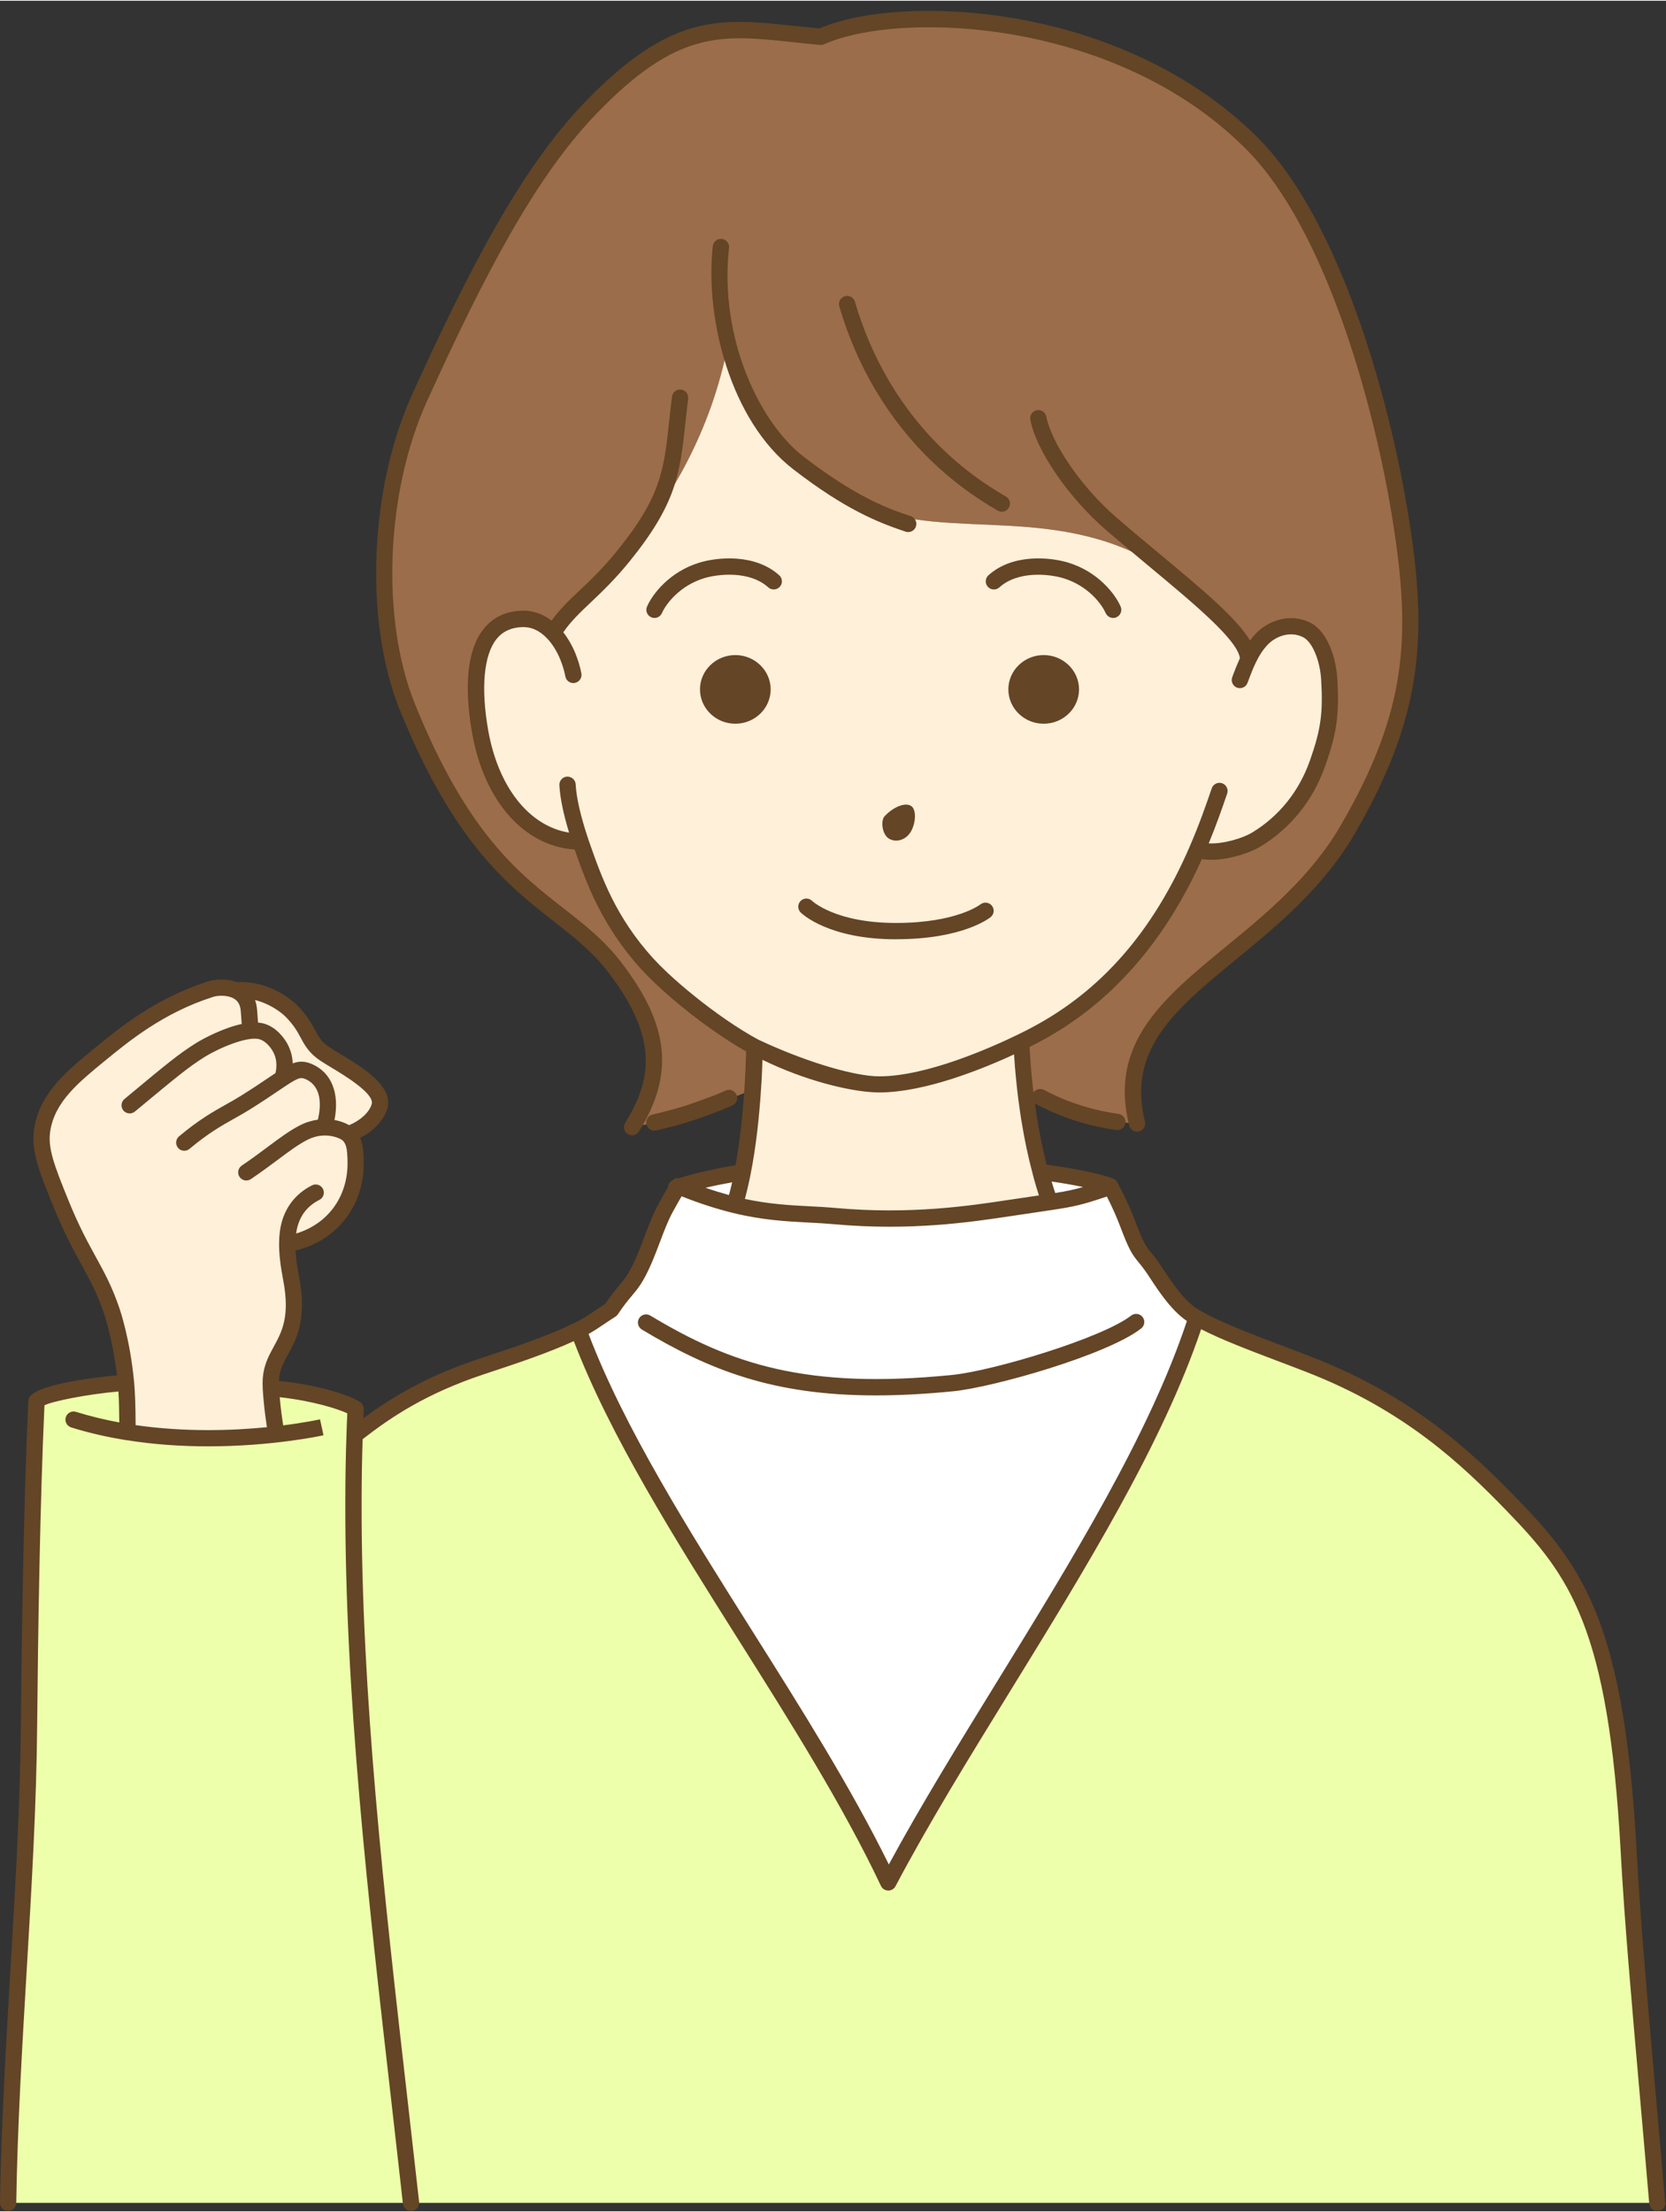 <?xml version="1.0" encoding="UTF-8" standalone="no"?><svg xmlns="http://www.w3.org/2000/svg" xmlns:xlink="http://www.w3.org/1999/xlink" data-name="レイヤー 2" fill="#000000" height="543" preserveAspectRatio="xMidYMid meet" version="1" viewBox="-0.0 -2.5 409.2 542.9" width="409" zoomAndPan="magnify"><rect x="-0.0" y="-2.5" width="409.2" height="542.9" fill="#333333" stroke="none"/><g data-name="レイヤー 1"><g><g id="change1_1"><path d="M407.07,538.33H2c.66-39.64,4.83-79.52,5.14-117.61.21-23.41.71-55.39,1.83-79.24.93-1.82,13.6-3.92,21.1-4.49.3,0,.6.01.88.01.29,3.22.36,7.54.36,12.05,14.04,2.26,27.52,1.57,36.55.55-.07-.41-.13-.82-.19-1.22-.41-2.54-.69-4.77-.87-6.69-.14-1.43-.23-2.54-.27-3.43,10.91.88,19.18,3.78,20.82,5.08-.1,2.14-.19,4.29-.25,6.44,7.42-5.84,16.22-11.87,30.97-16.79,7.62-2.54,16.43-5.34,23.97-9.01,15.6,42.51,55.02,90.95,76.15,135.66,23.08-43.7,61.6-94.79,75.69-138.76.07.04.13.08.19.11,6.59,3.75,17.76,7.61,27.82,11.54,25,9.77,39.51,24.02,49.62,34.46,16.04,16.56,25.58,30,28.56,85,1.26,23.23,4,51,7,86.34Z" fill="#edffaa"/></g><g id="change2_1"><path d="M293.88,320.88c-14.09,43.97-52.61,95.06-75.69,138.76-21.13-44.71-60.55-93.15-76.15-135.66,3.07-1.49,5.09-3.14,8.03-4.99,4-6,5.03-5.23,8-12,2.1-4.78,3.31-9.2,5.54-13.25h0c.92-1.68,1.84-3.3,2.77-4.85.15-.05.3-.1.46-.15,4.57-1.47,9.83-2.62,15.52-3.5-.14.77-.3,1.53-.47,2.28-.11.5-.22.99-.34,1.48-.11.49-.23.97-.36,1.45-.11.44-.23.87-.35,1.3-.14.51-.29,1.01-.44,1.5,9.96,2.43,16.98,2.05,24.66,2.74,18.22,1.65,32.46-.41,43-2,4.31-.65,7.38-1.09,9.76-1.45-.51-1.45-.99-2.92-1.43-4.41-.3-1-.58-2.01-.84-3.02,7.52.96,13.56,2.16,17.18,3.45,1.98,3.64,3.36,6.84,4.33,9.43,3.23,8.55,3.12,6.01,7,12,3.58,5.52,6.29,8.89,9.81,10.89Z" fill="#ffffff"/></g><g id="change3_1"><path d="M331.07,200.99c-18.81,32.45-59.68,40.56-51.79,72.27-4.09-.22-8.54-.89-13.21-2.27-5.81-1.72-10.59-4.14-14.29-6.46h0c-.18-1.58-.33-3.1-.45-4.56-.05-.49-.09-.97-.12-1.45-.08-.95-.14-1.88-.19-2.77-.05-.89-.1-1.76-.13-2.58,1.3-.64,2.44-1.21,3.4-1.73,21.85-11.52,33.29-30.47,39.79-45.5,4.47,1.51,11.58-.71,14.5-2.46,7.17-4.34,12.31-10.89,15.09-18.81,2.78-7.9,3.35-12.29,2.84-20.65-.32-5.01-2.31-10.42-5.54-12.03-4-2-8.5-.45-11.09,2.32-1.37,1.46-2.41,3.15-3.27,4.96-.04-4.75-8.26-12.07-19.17-21.2-26.65-18.08-53.64-7.36-75.37-16.62-4.34-2.24-9.56-5.49-16-10.46-8.49-6.55-14.3-17.66-17.2-29.37-4.13,21.59-14.24,38.33-24.4,50.62-4.05,4.9-8.11,9.09-11.79,12.6,0-.01-.02,0-.02.01-2.88,2.73-5.53,5.04-7.78,6.95-1.88-1.63-4.14-2.59-6.73-2.48-12.27.52-12.21,16.17-10.18,27.67,3,17,13,27,24.65,27.03,2.83,8,6.35,18.97,16.35,29.97,5.71,6.28,17.31,15.52,26.38,20.4-.01.58-.03,1.25-.05,1.99-.01.17-.01.35-.02.53v.08c-.02.33-.03.68-.04,1.04,0,.05,0,.1,0,.16-.01.3-.02.61-.04.94-.02.35-.03.71-.05,1.09v.09c0,.2-.02.4-.03.61,0,.13-.02.26-.02.39-.02.24-.03.48-.04.73-.02.27-.04.54-.05.81-.04.65-.08,1.33-.13,2.02-2.38,1.03-4.98,2.09-7.8,3.12-4.48,1.64-11.95,4.34-21.82,6.16,7.03-11.34,8.62-22.42-4.18-39.16-13-17-32-17-51-64-8.99-22.23-6.92-54.18,3-76,13.92-30.62,26.51-55.07,41.96-71.1C168.07-.01,179.83,4.41,201.61,6.36c19.97-8.91,74.25-6.13,106.37,26.68,20.2,20.62,31.87,65.34,36.09,91.95,4.67,29.41,3.12,48.2-13,76Z" fill="#9b6d4a"/></g><g id="change4_1"><path d="M323.67,184.67c-2.78,7.92-7.92,14.47-15.09,18.81-2.92,1.75-10.03,3.97-14.5,2.46-6.5,15.03-17.94,33.98-39.79,45.5-.96.52-2.1,1.09-3.4,1.73.03.82.07,1.69.13,2.58.05.89.11,1.82.19,2.77.03.47.07.96.12,1.45.12,1.46.27,2.98.45,4.55h0c.09.79.18,1.59.29,2.39.13,1.08.28,2.17.45,3.27.09.64.19,1.28.29,1.93,0,.03.02.05.02.07.67,4.23,1.58,8.63,2.73,12.93.26,1.01.54,2.02.84,3.02.44,1.49.92,2.96,1.43,4.41-2.38.36-5.45.8-9.76,1.45-10.54,1.59-24.78,3.65-43,2-7.68-.69-14.7-.31-24.66-2.74.15-.49.3-.99.44-1.5.12-.43.24-.86.35-1.3.13-.48.25-.96.36-1.45.12-.49.23-.98.34-1.48.17-.75.33-1.51.47-2.28.69-3.43,1.21-6.98,1.61-10.45.1-.87.19-1.73.28-2.59.07-.72.14-1.43.2-2.13.09-.97.17-1.92.24-2.85.06-.8.12-1.59.17-2.35.05-.69.09-1.37.13-2.02,0-.27.03-.54.05-.81.01-.25.02-.49.04-.73,0-.13.01-.26.02-.39,0-.21.02-.41.03-.61v-.09c.02-.38.03-.74.05-1.09.02-.33.03-.64.04-.94,0-.06,0-.11,0-.16.01-.36.02-.71.04-1.04v-.08c0-.18,0-.36.02-.53.02-.74.04-1.41.05-1.99-9.07-4.88-20.67-14.12-26.38-20.4-10-11-13.52-21.97-16.35-29.97-11.65-.03-21.65-10.03-24.65-27.03-2.03-11.5-2.09-27.15,10.18-27.67,2.59-.11,4.85.85,6.73,2.48,2.25-1.91,4.9-4.22,7.78-6.95,0-.01.01-.02.02-.01,2.94-2.81,6.36-5.88,10.39-10.85.49-.6.95-1.18,1.4-1.75,10.16-12.29,20.27-29.03,24.4-50.62,2.9,11.71,8.71,22.82,17.2,29.37,6.44,4.97,11.66,8.22,16,10.46,21.73,9.26,48.72-1.46,75.37,16.62,10.91,9.13,19.13,16.45,19.17,21.2.86-1.81,1.9-3.5,3.27-4.96,2.59-2.77,7.09-4.32,11.09-2.32,3.23,1.61,5.22,7.02,5.54,12.03.51,8.36-.06,12.75-2.84,20.65ZM79.79,256.16c-4.45-2.99-3.44-5.69-8.18-10.5-1.76-1.79-7.18-5.72-13.71-5.09-2.3-1.04-5.17-.71-6.38-.23-12.38,3.95-21.12,11.15-26.96,15.93-7.18,5.88-12.88,10.68-14.16,18.35-.83,4.92,1,9.54,4.68,18.57,5.31,13.01,9.01,16.12,12.41,26.24.5,1.47,2.52,8.07,3.41,17.06.02.17.03.34.05.51.29,3.22.36,7.54.36,12.05,14.04,2.26,27.52,1.57,36.55.55-.07-.41-.13-.82-.19-1.22-.41-2.54-.69-4.77-.87-6.69-.14-1.43-.23-2.54-.27-3.43-.08-1.72,0-2.66.17-3.57,1.16-6.64,7.56-9.07,4.82-23.34-.62-3.24-.98-6.07-.97-8.56,2.05-.31,7.68-1.51,12.06-6.55,4.98-5.74,4.81-12.37,4.73-14.28-.09-2.14-.16-4.55-1.86-6.05,3.89-1.34,6.89-4,7.73-6.87,1.42-4.9-9.44-10.22-13.42-12.88Z" fill="#fff0da"/></g><g id="change5_1"><path d="M79.46,349.82l-.25-1.11-.18-.85.43,1.95ZM220.07,227.99c16.53,0,23.01-5.24,23.28-5.46.84-.7.96-1.95.26-2.8-.7-.85-1.95-.98-2.81-.29-.06.04-5.84,4.55-20.73,4.55s-20.54-5.37-20.59-5.41c-.78-.78-2.05-.78-2.83,0s-.78,2.05,0,2.83c.27.27,6.78,6.59,23.41,6.59ZM135.92,223.53c5.16,4.03,9.61,7.51,13.56,12.67,12.35,16.15,10.56,26.43,4.07,36.89-.58.94-.29,2.17.65,2.75.33.2.69.3,1.05.3.67,0,1.32-.34,1.7-.95,8.71-14.05,7.47-26.05-4.29-41.43-4.26-5.57-9.13-9.37-14.28-13.39-11.09-8.66-23.66-18.48-36.46-50.14-8.42-20.82-7.17-52.12,2.97-74.42,14.15-31.13,26.64-55.04,41.58-70.54,19.89-20.64,30.57-19.49,48.25-17.6,2.14.23,4.37.47,6.71.68.34.03.68-.03.99-.17C220.96-.08,274.5,1.69,306.55,34.44c18.61,19,30.78,60.82,35.54,90.86,4.45,28.02,3.68,46.35-12.75,74.68-7.34,12.67-18.41,21.77-28.18,29.79-15.49,12.73-28.86,23.72-23.82,43.96.27,1.07,1.35,1.73,2.42,1.46,1.07-.27,1.73-1.35,1.46-2.42-4.43-17.8,7.45-27.55,22.48-39.91,10.03-8.24,21.39-17.58,29.1-30.88,16.94-29.21,17.75-48.95,13.25-77.32-4.86-30.62-17.37-73.36-36.64-93.04-14.44-14.75-35.33-25.25-58.81-29.55-18.81-3.45-38.07-2.57-49.32,2.23-2.13-.2-4.17-.41-6.14-.62-18.25-1.95-30.3-3.24-51.55,18.8-15.34,15.91-28.02,40.15-42.34,71.66-10.55,23.21-11.83,55.83-3.03,77.58,13.2,32.66,26.79,43.27,37.71,51.79ZM277.84,320.41c-7.04,5.5-33.89,13.58-43.97,14.59-35.8,3.58-54.29-2.64-74.15-14.59-.94-.57-2.17-.26-2.75.68-.57.95-.26,2.17.68,2.75,16.68,10.04,32.41,16.18,57.42,16.18,5.84,0,12.2-.33,19.19-1.03,9.67-.97,37.66-8.88,46.03-15.41.87-.68,1.03-1.94.35-2.81-.68-.87-1.94-1.03-2.81-.35ZM409.06,538.16c.09,1.1-.72,2.07-1.82,2.16-.06,0-.11,0-.17,0-1.03,0-1.9-.79-1.99-1.83-.82-9.67-1.62-18.76-2.38-27.36-1.99-22.61-3.71-42.13-4.63-59.04-2.99-55.25-12.59-67.81-28-83.72-11.21-11.58-25.16-24.71-48.91-33.99-2.32-.91-4.71-1.81-7.08-2.71-7.17-2.72-13.98-5.3-19.06-7.91-9.48,28.11-28.42,58.87-46.76,88.65-10.4,16.88-20.21,32.82-28.31,48.15-.35.66-1.03,1.07-1.77,1.07-.01,0-.03,0-.04,0-.76-.02-1.44-.46-1.76-1.14-9.3-19.68-22.38-40.43-35.03-60.5-15.49-24.57-31.47-49.96-40.41-73.3-6.46,2.95-13.64,5.34-20.05,7.46l-2.19.73c-13.93,4.65-22.52,10.36-29.63,15.89-.16,4.98-.25,10.13-.25,15.37-.12,47.2,5.65,97.61,11.22,146.36.99,8.62,1.96,17.17,2.9,25.6.12,1.1-.67,2.09-1.77,2.21-.07,0-.15.01-.22.01-1.01,0-1.87-.76-1.99-1.78-.93-8.43-1.91-16.97-2.89-25.59-5.59-48.86-11.37-99.39-11.25-146.81,0-5.62.09-11.15.28-16.45.05-1.75.12-3.51.2-5.27-2.29-1.09-8.47-3.06-16.6-3.96.03.32.06.65.1,1.02.17,1.82.43,3.8.75,5.9,5.28-.67,8.64-1.39,9.05-1.48l.62,2.8.24,1.11c-.81.18-12.69,2.72-28.36,2.72-6.27,0-13.14-.41-20.16-1.54-.01,0-.02,0-.04,0-4.46-.72-8.97-1.72-13.42-3.11-1.05-.33-1.64-1.45-1.32-2.5.33-1.05,1.45-1.65,2.5-1.32,3.53,1.09,7.09,1.95,10.64,2.6-.02-3.14-.09-5.6-.21-7.6-7.67.68-15.97,2.33-18.17,3.38-1.11,24.21-1.58,55.86-1.79,78.27-.16,19.77-1.38,40.44-2.57,60.43-1.11,18.74-2.26,38.13-2.57,57.2-.02,1.09-.91,1.97-2,1.97h-.03c-1.1-.02-1.99-.93-1.97-2.03.32-19.16,1.47-38.58,2.58-57.37,1.18-19.94,2.4-40.55,2.56-60.22.2-22.73.69-54.94,1.83-79.32.01-.28.09-.56.22-.82,1.71-3.35,17.14-5.05,21.55-5.47-1.03-8.74-3.05-14.76-3.14-15.03-1.71-5.1-3.51-8.38-5.59-12.17-1.96-3.57-4.18-7.62-6.77-13.96-3.7-9.08-5.74-14.09-4.8-19.66,1.43-8.56,7.96-13.91,14.86-19.56l.13-.1c5.91-4.84,14.84-12.15,27.49-16.18.02,0,.05,0,.07-.01,1.67-.6,4.64-.83,7.22.13,6.81-.44,12.5,3.34,14.83,5.71,2.41,2.44,3.48,4.44,4.35,6.04.93,1.73,1.55,2.88,3.52,4.2.66.44,1.53.97,2.54,1.58,5.61,3.38,13.29,8.01,11.68,13.53-.84,2.86-3.31,5.47-6.65,7.18.69,1.62.78,3.4.85,4.93v.17c.31,7.64-2.66,12.74-5.21,15.68-3.76,4.33-8.35,6.13-11.53,6.88.1,1.84.39,3.96.89,6.55,1.98,10.32-.63,15.12-2.72,18.97-.95,1.75-1.77,3.25-2.09,5.09-.08.43-.13.86-.15,1.4,10.02,1.03,18,3.69,20.08,5.34.5.4.79,1.02.76,1.66-.03.72-.05,1.45-.08,2.18,6.9-5.11,15.36-10.24,28.17-14.52l2.19-.73c6.95-2.3,14.83-4.92,21.53-8.18,0,0,0,0,0,0,0,0,0,0,0,0,1.94-.94,3.42-1.94,5.13-3.1.74-.5,1.51-1.02,2.35-1.56,1.47-2.17,2.56-3.47,3.45-4.53,1.46-1.74,2.42-2.89,4.14-6.81.81-1.83,1.49-3.64,2.14-5.38,1.06-2.8,2.06-5.45,3.48-8.03.03-.05.06-.1.09-.16.74-1.35,1.44-2.58,2.12-3.74.04-.67.42-1.29,1.02-1.63.44-.47,1.1-.7,1.75-.6,3.99-1.24,8.62-2.3,13.81-3.16.51-2.74.96-5.72,1.33-8.93.08-.66.14-1.31.21-1.96.03-.29.06-.58.09-.86v-.08s0-.02,0-.03c.06-.59.11-1.17.16-1.74.09-.97.17-1.91.24-2.83.06-.79.12-1.58.17-2.33.04-.54.07-1.05.1-1.56.01-.18.02-.36.03-.54,0-.13.01-.26.02-.4.04-.79.08-1.55.12-2.28v-.33c.02-.21.03-.42.04-.63.01-.19.02-.37.02-.55.04-1.08.08-2.06.1-2.91-.14-.08-.29-.17-.43-.25-.27-.15-.54-.31-.81-.47-.35-.2-.69-.41-1.04-.62-.27-.16-.54-.33-.81-.5-.35-.22-.71-.44-1.06-.67-.27-.17-.54-.35-.81-.52-.36-.23-.71-.47-1.07-.71-.27-.18-.54-.36-.81-.55-.36-.24-.71-.49-1.07-.74-.27-.19-.54-.38-.81-.57-.35-.25-.71-.51-1.06-.76-.27-.19-.53-.39-.8-.58-.35-.26-.7-.52-1.04-.78-.26-.2-.53-.4-.79-.59-.34-.26-.68-.52-1.02-.79-.26-.2-.52-.4-.77-.61-.33-.26-.66-.52-.98-.79-.25-.2-.51-.41-.76-.61-.32-.26-.64-.52-.95-.79-.24-.2-.49-.41-.73-.61-.31-.26-.61-.52-.91-.78-.23-.2-.47-.4-.7-.6-.29-.26-.58-.51-.86-.77-.22-.2-.45-.4-.66-.59-.28-.26-.55-.5-.82-.76-.2-.19-.42-.38-.61-.57-.27-.26-.53-.51-.79-.76-.18-.17-.36-.35-.53-.52-.28-.27-.54-.54-.8-.8-.14-.14-.29-.29-.42-.42-.38-.4-.75-.78-1.09-1.16-.61-.67-1.2-1.34-1.76-2.01-.12-.14-.22-.28-.34-.42-.44-.53-.88-1.06-1.29-1.59-.1-.13-.2-.27-.3-.4-.41-.54-.82-1.07-1.2-1.6-.1-.14-.19-.27-.28-.41-.38-.53-.75-1.06-1.1-1.58-.11-.17-.22-.34-.33-.51-.32-.49-.64-.98-.94-1.46-.08-.13-.15-.25-.23-.38-.32-.53-.64-1.05-.94-1.57-.05-.09-.1-.19-.16-.28-.32-.55-.62-1.1-.92-1.65-.06-.11-.11-.22-.17-.32-.28-.53-.56-1.05-.82-1.57-.06-.12-.12-.24-.18-.36-.25-.5-.5-1.01-.73-1.5-.04-.08-.07-.16-.11-.24-.25-.53-.49-1.06-.72-1.59-.01-.03-.02-.05-.03-.08-1.56-3.58-2.74-6.9-3.76-9.83-12.42-.82-22.23-11.88-25.19-28.63-1.45-8.24-2.14-19.36,2.87-25.59,2.23-2.77,5.32-4.26,9.2-4.43,2.68-.12,5.21.73,7.45,2.43,2.04-2.8,4.31-4.97,6.88-7.4,2.66-2.51,5.66-5.36,9.13-9.62,10.88-13.39,11.59-19.97,12.88-31.93.2-1.88.42-3.89.69-6.05.14-1.1,1.13-1.88,2.23-1.74,1.1.14,1.87,1.14,1.74,2.23-.27,2.14-.48,4.12-.68,5.99-1.33,12.3-2.13,19.72-13.75,34.03-3.63,4.46-6.74,7.41-9.48,10.01-2.67,2.53-4.86,4.6-6.76,7.35,1.18,1.51,2.21,3.3,3.01,5.27.02.04.02.08.04.12,0,0,0,.01.01.02.6,1.5,1.07,3.07,1.38,4.67.21,1.08-.49,2.13-1.58,2.35-.13.03-.26.04-.39.04-.94,0-1.77-.66-1.96-1.62-.27-1.39-.68-2.75-1.21-4.05,0-.02-.01-.05-.02-.08-.84-2.05-1.96-3.85-3.23-5.19-1.85-1.96-3.93-2.9-6.2-2.81-2.71.12-4.75,1.08-6.25,2.94-3.13,3.89-3.87,12.05-2.05,22.39,2.48,14.06,10.13,23.58,19.87,25.15-1.4-4.59-2.24-8.67-2.38-11.67-.05-1.1.8-2.04,1.91-2.09,1.08-.02,2.04.8,2.09,1.91.15,3.21,1.28,8.11,3.1,13.45,0,0,0,.02,0,.03l.43,1.22c2.8,7.97,6.29,17.89,15.5,28.02.98,1.07,2.17,2.27,3.52,3.54,3.88,3.64,9.1,7.88,14.37,11.51,2.68,1.85,5.38,3.54,7.92,4.91,10.52,4.97,22,8.58,28.58,8.99.41.03.79.04,1.16.04,11.7,0,27.68-7.17,34.02-10.25,0,0,0,0,0,0,1.15-.56,2.35-1.16,3.33-1.69,17.13-9.03,29.85-23.6,38.91-44.54,0,0,0-.01,0-.02,2.28-5.25,3.91-9.91,5.39-14.24.36-1.04,1.49-1.6,2.54-1.25,1.04.36,1.6,1.49,1.25,2.54-1.29,3.76-2.69,7.79-4.53,12.23,3.57.18,8.3-1.24,10.65-2.65,6.64-4.02,11.57-10.16,14.23-17.76,2.67-7.59,3.23-11.67,2.73-19.87-.31-4.8-2.21-9.25-4.44-10.36-3.26-1.63-6.81-.16-8.74,1.9-1.1,1.18-2.06,2.63-2.92,4.45,0,0,0,.01-.01.02-.64,1.32-1.18,2.77-1.72,4.18l-.26.68c-.3.8-1.06,1.29-1.87,1.29-.24,0-.48-.04-.71-.13-1.03-.39-1.55-1.55-1.16-2.58l.25-.67c.5-1.32,1.03-2.67,1.63-3.99-.6-4.47-11.03-13.16-22.06-22.35-3.48-2.9-7.07-5.89-10.75-9.06-9.26-7.98-17.28-19.65-18.66-27.15-.2-1.09.52-2.13,1.6-2.33,1.09-.2,2.13.52,2.33,1.6,1.07,5.79,7.84,16.66,17.34,24.85,3.65,3.15,7.24,6.13,10.7,9.02,10.46,8.71,18.69,15.57,21.98,21.09.43-.59.89-1.13,1.36-1.64,2.9-3.1,8.35-5.29,13.44-2.74,4.11,2.05,6.3,8.36,6.64,13.69.53,8.74-.1,13.35-2.95,21.44-2.98,8.48-8.49,15.35-15.94,19.86-2.7,1.62-9.22,3.88-14.38,3.08-.19.42-.38.81-.57,1.23-.29.63-.58,1.26-.88,1.89-.32.66-.64,1.3-.97,1.95-.31.6-.61,1.21-.92,1.8-.34.64-.68,1.27-1.03,1.89-.32.58-.64,1.16-.96,1.72-.36.62-.72,1.23-1.09,1.84-.33.55-.66,1.11-1,1.65-.38.6-.76,1.19-1.15,1.78-.34.52-.69,1.05-1.04,1.57-.4.58-.8,1.15-1.21,1.72-.36.5-.71,1-1.08,1.49-.42.56-.84,1.1-1.27,1.65-.37.48-.74.96-1.12,1.42-.44.54-.88,1.06-1.33,1.59-.38.45-.76.91-1.15,1.35-.46.52-.93,1.02-1.39,1.52-.39.43-.78.86-1.19,1.28-.48.5-.97.97-1.46,1.46-.4.4-.8.81-1.21,1.2-.5.48-1.02.93-1.53,1.4-.41.37-.82.76-1.24,1.12-.53.46-1.07.89-1.6,1.33-.42.35-.83.7-1.26,1.04-.56.44-1.13.86-1.7,1.29-.42.31-.83.64-1.26.94-.6.43-1.22.84-1.83,1.26-.41.28-.81.56-1.22.83-.69.45-1.39.87-2.09,1.29-.35.21-.7.44-1.06.65-1.06.62-2.14,1.23-3.23,1.8-.31.17-.65.35-1,.52-.11.06-.22.11-.33.17-.24.12-.48.24-.72.36-.08.04-.15.08-.23.12.03.52.06,1.05.09,1.59.04.66.08,1.33.14,2.01.02.23.03.45.05.68.03.38.05.75.09,1.11.06.68.12,1.37.19,2.06.05.54.11,1.09.17,1.63.03.28.06.55.09.83,0,.02,0,.03,0,.05.05.41.1.82.15,1.23.57-.82,1.67-1.11,2.57-.63,3.24,1.71,6.66,3.1,10.15,4.13,2.66.79,5.41,1.38,8.16,1.75,1.09.15,1.86,1.16,1.71,2.25-.14,1-1,1.73-1.98,1.73-.09,0-.18,0-.27-.02-2.95-.4-5.89-1.04-8.75-1.88-3.74-1.11-7.4-2.6-10.88-4.43-.13-.07-.25-.15-.36-.24.04.32.09.64.13.96.12.85.24,1.7.37,2.52.01.05.02.1.03.15h0c.62,3.91,1.42,7.75,2.36,11.44,7.13.96,12.74,2.12,16.24,3.37.46.17.85.5,1.09.93,1.75,3.21,3.24,6.47,4.45,9.68,2,5.3,2.6,6.03,3.79,7.49.72.88,1.62,1.98,3.01,4.13,3.29,5.07,5.84,8.37,9.12,10.24.01,0,.11.06.12.07.02,0,.03.02.04.03,0,0,.02,0,.03.01,4.93,2.8,12.82,5.8,20.45,8.69,2.38.9,4.78,1.81,7.11,2.72,24.5,9.57,38.82,23.05,50.33,34.93,16.11,16.63,26.11,30.74,29.12,86.28.91,16.84,2.63,36.33,4.62,58.91.76,8.6,1.56,17.7,2.38,27.37ZM70.19,247.07c-1.26-1.28-4.05-3.28-7.55-4.15.25.69.43,1.47.5,2.38l.08.99c.07.9.12,1.6.16,2.17.46.04.91.1,1.33.21,3.31.88,5.26,3.92,5.78,4.83,1,1.76,1.35,3.49,1.41,4.98,1.6-.6,3.04-.58,4.8.2,4.77,2.12,6.73,7.17,5.46,13.7,1.32.24,2.5.67,3.45,1.19.05.03.1.06.14.09,2.82-1.19,4.95-3.15,5.55-5.18.75-2.56-6.72-7.06-9.91-8.98-1.06-.64-1.97-1.19-2.71-1.68-2.79-1.87-3.82-3.78-4.81-5.62-.82-1.52-1.67-3.09-3.68-5.13ZM65.56,347.84c-.32-2.11-.58-4.12-.75-5.96-.15-1.51-.24-2.64-.28-3.53-.09-1.89.02-2.97.2-4.01.43-2.48,1.49-4.43,2.52-6.31,1.98-3.63,4.02-7.38,2.31-16.3-.7-3.64-1.02-6.48-1.01-8.95.01-4.08.91-7.24,2.84-9.94,1.32-1.84,3.09-3.32,5.25-4.41.98-.5,2.19-.1,2.69.88.5.99.1,2.19-.88,2.69-1.58.8-2.86,1.86-3.8,3.17-1.02,1.43-1.64,3.08-1.92,5.09,2.5-.74,5.71-2.25,8.38-5.33,2.07-2.39,4.49-6.57,4.24-12.88v-.16c-.09-1.84-.17-3.57-1.19-4.47-.16-.13-.31-.24-.46-.32-.41-.23-3.93-2.02-8.2.15-2.25,1.15-4.6,2.9-7.33,4.94-1.9,1.42-4.05,3.02-6.55,4.71-.92.62-2.16.38-2.78-.54-.62-.92-.38-2.16.54-2.78,2.42-1.63,4.53-3.21,6.39-4.6,2.87-2.14,5.35-3.99,7.9-5.29,1.5-.76,2.99-1.19,4.41-1.39.77-3.28,1.08-8.13-3.02-9.95-1.35-.6-1.92-.36-6.71,2.88-1.83,1.24-4.11,2.78-7.13,4.66-1.21.75-2.37,1.41-3.61,2.1-3.19,1.79-6.49,3.65-11.06,7.48-.38.32-.83.47-1.29.47-.57,0-1.14-.24-1.53-.71-.71-.85-.6-2.11.24-2.82,4.85-4.08,8.47-6.12,11.67-7.91,1.2-.67,2.33-1.31,3.45-2.01,2.96-1.85,5.21-3.36,7.01-4.58.54-.37,1.05-.71,1.54-1.03.22-.8.66-3.11-.64-5.39-.23-.41-1.48-2.46-3.33-2.95-2.89-.77-9.75,2.09-13.39,4.35-3.98,2.48-7.05,5.04-16.17,12.61l-.98.81c-.37.31-.83.46-1.28.46-.57,0-1.14-.25-1.54-.72-.71-.85-.59-2.11.26-2.82l.98-.81c9.27-7.71,12.39-10.3,16.61-12.93,2.01-1.25,6.79-3.74,11.21-4.69-.04-.65-.1-1.45-.16-2.21l-.08-1c-.11-1.39-.62-2.36-1.58-2.96-1.78-1.11-4.48-.77-5.3-.45-.03.01-.06.02-.09.03-.02,0-.03.01-.04.02-11.93,3.81-20.5,10.82-26.17,15.47l-.13.1c-6.58,5.39-12.27,10.05-13.45,17.13-.72,4.27.88,8.45,4.56,17.49,2.5,6.13,4.67,10.07,6.58,13.55,2.17,3.96,4.05,7.38,5.88,12.81.25.75,2.53,7.63,3.5,17.5l.05.48c.23,2.57.35,5.87.37,10.56,12.2,1.76,23.83,1.34,32.26.51ZM258.3,287.5s.01.04.02.06c.26.89.56,1.82.87,2.75,2.78-.44,4.57-.81,6.84-1.47-2.25-.47-4.85-.93-7.72-1.34ZM179.81,287.69c-2.3.41-4.47.85-6.51,1.34,1.94.67,3.85,1.26,5.74,1.78.08-.28.16-.56.23-.85.13-.49.25-.94.35-1.4.07-.3.13-.58.2-.87ZM182.92,291.76c6.04,1.29,11.04,1.56,15.88,1.81,2.1.11,4.27.22,6.46.42,18.34,1.66,32.9-.53,42.52-1.99,2.4-.36,4.42-.66,6.15-.91.43-.06.85-.12,1.25-.18-.24-.75-.47-1.49-.69-2.22-.3-1.01-.59-2.04-.85-3.07,0,0,0,0,0,0,0,0,0,0,0-.01,0,0,0,0,0,0h0c-1.12-4.18-2.04-8.56-2.75-13.01-.01-.04-.02-.09-.03-.13,0-.01,0-.03-.01-.04,0,0,0,0,0-.01l-.02-.12c-.1-.62-.19-1.22-.27-1.83-.04-.23-.06-.47-.1-.7-.09-.65-.18-1.3-.27-1.97-.03-.22-.06-.43-.09-.64-.1-.7-.18-1.44-.26-2.16l-.03-.23c-.02-.17-.03-.34-.05-.51-.08-.76-.16-1.51-.23-2.25-.03-.36-.06-.7-.1-1.06-.02-.27-.05-.54-.07-.81-.04-.4-.08-.83-.11-1.25,0-.11-.02-.23-.02-.34-.06-.76-.12-1.53-.16-2.28-.46.21-.95.44-1.46.67-.04.02-.07.03-.11.05-.5.23-1.02.46-1.56.69-.04.02-.08.03-.12.05-1.11.48-2.29.98-3.53,1.48-.04.02-.08.03-.13.05-.59.24-1.19.47-1.8.71-.09.03-.18.07-.27.1-.6.23-1.22.46-1.84.69-.09.03-.19.07-.28.1-.64.23-1.28.46-1.94.69-.05.02-.1.03-.15.05-.65.22-1.31.44-1.97.66-.05.02-.11.03-.16.05-.66.21-1.33.42-2,.61-.11.03-.22.07-.33.1-.65.19-1.31.38-1.97.55-.11.03-.23.06-.34.09-.67.18-1.34.35-2.01.5-.08.02-.16.04-.24.05-.68.16-1.35.3-2.03.44-.04,0-.07.02-.11.02-.68.13-1.35.25-2.02.36-.1.02-.21.04-.31.05-.65.1-1.29.19-1.92.26-.12.01-.23.03-.35.04-.64.07-1.27.13-1.9.17-.09,0-.18,0-.27.01-.66.04-1.3.06-1.94.06-.45,0-.93-.01-1.42-.04-6.35-.33-16.98-2.93-27.32-7.98,0,.16-.01.32-.02.48,0,.05,0,.09,0,.14,0,.03,0,.07,0,.11,0,.28-.02.54-.03.79-.01.31-.03.64-.04.97v.18c0,.05-.01.12-.01.15l-.03.59c-.01.16-.02.23-.02.3,0,.05,0,.11,0,.16-.02.21-.03.42-.03.64,0,.12-.02.23-.02.33-.02.27-.03.55-.05.83v.03s0,.02,0,.02c-.16,2.64-.38,5.59-.69,8.67,0,.01,0,.02,0,.03l-.06.61c0,.09-.02.18-.03.27-.07.7-.15,1.4-.23,2.1-.45,3.87-1,7.44-1.64,10.62-.14.76-.3,1.54-.48,2.31,0,0,0,0,0,0-.11.52-.23,1.02-.35,1.52-.11.48-.24.99-.37,1.5-.06.25-.14.53-.21.79ZM291.5,321.74c-3.3-2.3-5.91-5.74-9.1-10.66-1.27-1.96-2.09-2.96-2.75-3.76-1.53-1.87-2.3-2.93-4.44-8.62-.94-2.5-2.06-5.02-3.35-7.52-5.98,2.01-7.87,2.46-13.72,3.34,0,0,0,0,0,0-1.06.16-2.25.34-3.63.54-1.72.25-3.74.55-6.13.91-9.82,1.48-24.66,3.72-43.48,2.01-2.11-.19-4.15-.3-6.3-.41-5.55-.29-11.3-.59-18.65-2.38-4.07-1.01-8.19-2.34-12.54-4.07-.65,1.11-1.32,2.29-2.02,3.58-.03.05-.06.11-.1.16-1.24,2.29-2.17,4.75-3.15,7.36-.68,1.79-1.38,3.65-2.22,5.58-1.95,4.45-3.18,5.91-4.74,7.77-.92,1.09-1.96,2.33-3.42,4.53-.16.23-.36.43-.6.58-.94.59-1.79,1.16-2.6,1.71-1.3.88-2.55,1.73-4,2.54,8.77,23.06,24.74,48.41,40.2,72.93,11.96,18.97,24.3,38.55,33.55,57.36,7.77-14.36,16.93-29.23,26.58-44.9,18.39-29.86,37.39-60.71,46.64-88.59ZM217.25,197.81c-.96,1.03-.64,4.5,1.16,5.51,1.8,1.03,4.19.22,5.34-1.8,1.16-2.02,1.38-5.22.15-6.18-1.39-1.09-4.4.06-6.65,2.46ZM191.54,141.43c.74-.82.67-2.09-.15-2.83-5.93-5.34-15.08-4.47-19.55-3.12-7.49,2.27-11.64,7.86-12.92,10.81-.44,1.01.03,2.19,1.04,2.63.26.11.53.17.79.17.77,0,1.51-.45,1.84-1.21.93-2.16,4.31-6.72,10.4-8.57,3.42-1.03,11.1-1.89,15.71,2.26.82.74,2.09.67,2.83-.15ZM271.58,147.88c.33.75,1.06,1.21,1.84,1.21.26,0,.53-.05.79-.17,1.01-.44,1.48-1.62,1.04-2.63-1.27-2.95-5.43-8.54-12.92-10.81-4.47-1.35-13.62-2.22-19.55,3.12-.82.74-.89,2-.15,2.83.74.82,2,.88,2.83.15,4.61-4.16,12.3-3.29,15.71-2.26,6.1,1.85,9.47,6.41,10.4,8.57ZM180.61,158.2c-4.79,0-8.68,3.78-8.68,8.43s3.9,8.43,8.68,8.43,8.68-3.78,8.68-8.43-3.9-8.43-8.68-8.43ZM247.67,166.63c0,4.65,3.9,8.43,8.68,8.43s8.68-3.78,8.68-8.43-3.9-8.43-8.68-8.43-8.68,3.78-8.68,8.43ZM158.77,273.46c.22.92,1.04,1.54,1.95,1.54.15,0,.3-.02.46-.05,6.81-1.59,9.61-2.62,12.85-3.82l.73-.27c2.54-.93,2.71-1,4.36-1.72l.75-.33c1.01-.44,1.48-1.62,1.04-2.63-.44-1.01-1.62-1.48-2.63-1.04l-.75.33c-1.61.7-1.71.74-4.14,1.63l-.74.27c-3.25,1.19-5.81,2.14-12.39,3.68-1.08.25-1.74,1.33-1.49,2.4ZM222.44,127.89c.21.07.42.1.63.1.84,0,1.62-.53,1.9-1.37.35-1.05-.22-2.18-1.26-2.53-4.87-1.62-13.03-4.34-26.41-14.68-10.68-8.26-20.7-29-18.24-51.2.12-1.1-.67-2.09-1.77-2.21-1.1-.12-2.09.67-2.21,1.77-1.96,17.65,4.3,42.85,19.76,54.8,12.84,9.93,20.97,13.11,27.59,15.32ZM247.06,119.25c-5.7-3.26-10.95-7.2-15.6-11.7-9.99-9.65-17.41-22.14-21.47-36.12-.31-1.06-1.41-1.67-2.48-1.36-1.06.31-1.67,1.42-1.36,2.48,4.25,14.64,12.04,27.74,22.53,37.88,4.89,4.73,10.41,8.87,16.4,12.3.31.18.66.26.99.26.69,0,1.37-.36,1.74-1.01.55-.96.22-2.18-.74-2.73Z" fill="#644526"/></g></g></g></svg>